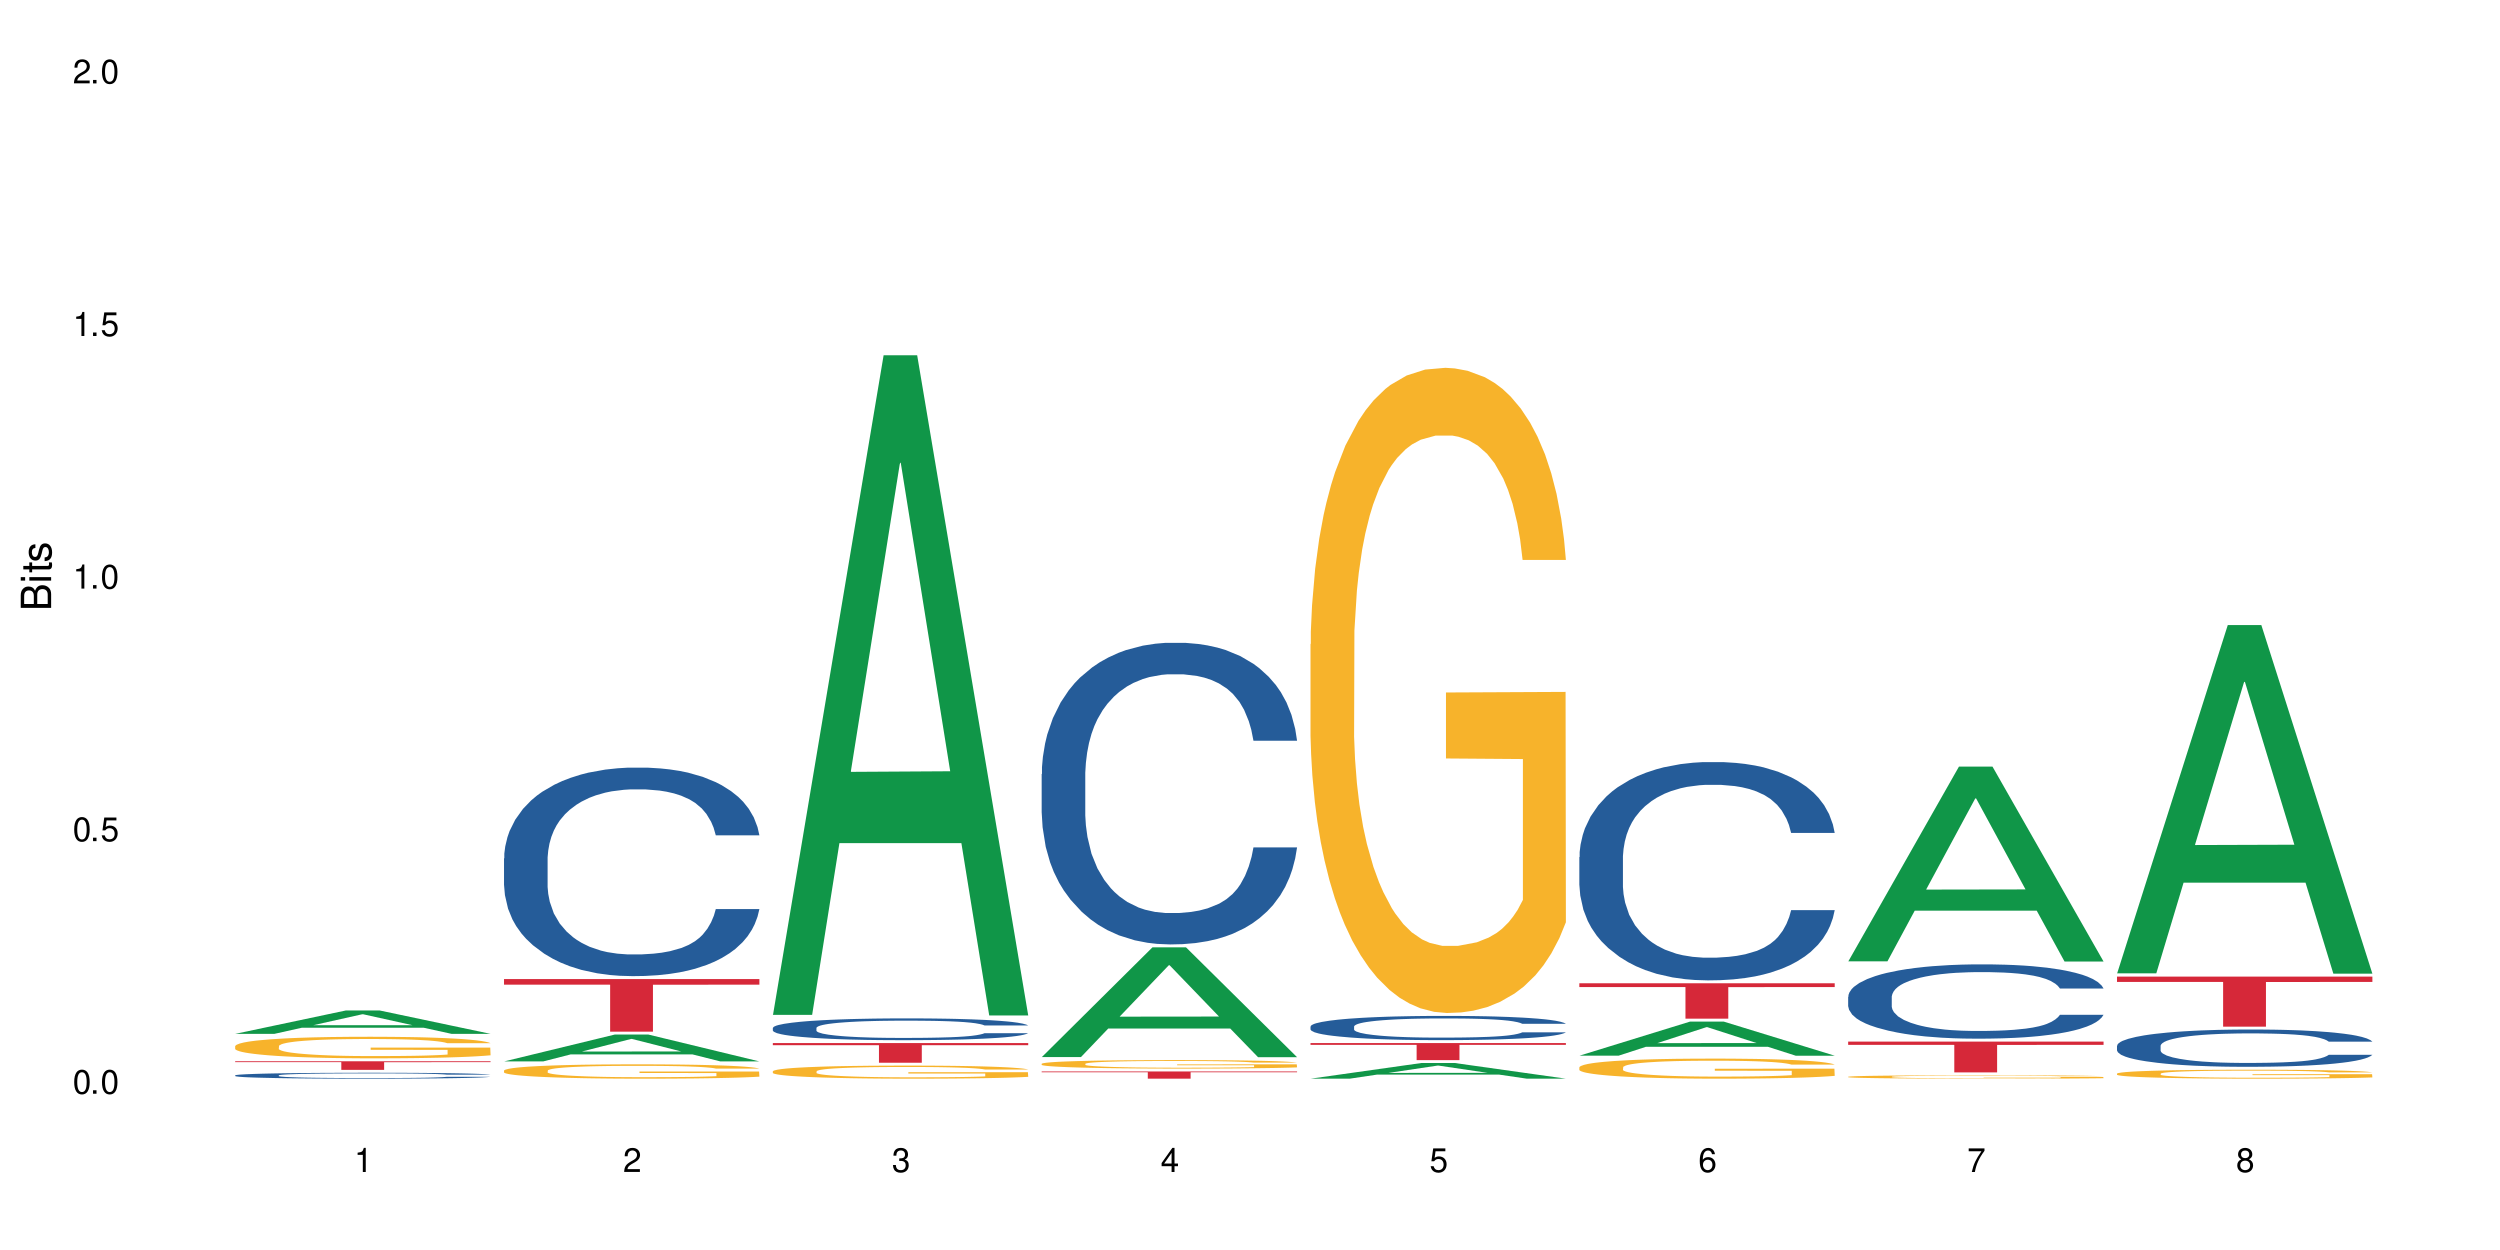 <?xml version="1.0" encoding="UTF-8"?>
<svg xmlns="http://www.w3.org/2000/svg" xmlns:xlink="http://www.w3.org/1999/xlink" width="720" height="360" viewBox="0 0 720 360">
<defs>
<g>
<g id="glyph-0-0">
</g>
<g id="glyph-0-1">
<path d="M 2.641 -6.938 C 2 -6.938 1.422 -6.656 1.078 -6.172 C 0.641 -5.562 0.406 -4.641 0.406 -3.359 C 0.406 -1.016 1.188 0.219 2.641 0.219 C 4.078 0.219 4.859 -1.016 4.859 -3.297 C 4.859 -4.641 4.656 -5.547 4.203 -6.172 C 3.844 -6.656 3.281 -6.938 2.641 -6.938 Z M 2.641 -6.188 C 3.547 -6.188 4 -5.25 4 -3.375 C 4 -1.406 3.562 -0.484 2.625 -0.484 C 1.734 -0.484 1.281 -1.438 1.281 -3.344 C 1.281 -5.25 1.734 -6.188 2.641 -6.188 Z M 2.641 -6.188 "/>
</g>
<g id="glyph-0-2">
<path d="M 1.828 -1 L 0.828 -1 L 0.828 0 L 1.828 0 Z M 1.828 -1 "/>
</g>
<g id="glyph-0-3">
<path d="M 4.562 -6.797 L 1.062 -6.797 L 0.547 -3.094 L 1.328 -3.094 C 1.719 -3.562 2.047 -3.734 2.578 -3.734 C 3.484 -3.734 4.062 -3.109 4.062 -2.094 C 4.062 -1.125 3.484 -0.531 2.578 -0.531 C 1.828 -0.531 1.375 -0.906 1.188 -1.672 L 0.328 -1.672 C 0.453 -1.109 0.547 -0.844 0.75 -0.594 C 1.125 -0.078 1.828 0.219 2.594 0.219 C 3.969 0.219 4.922 -0.781 4.922 -2.219 C 4.922 -3.562 4.031 -4.484 2.719 -4.484 C 2.25 -4.484 1.859 -4.359 1.469 -4.062 L 1.734 -5.969 L 4.562 -5.969 Z M 4.562 -6.797 "/>
</g>
<g id="glyph-0-4">
<path d="M 2.484 -4.938 L 2.484 0 L 3.328 0 L 3.328 -6.938 L 2.766 -6.938 C 2.469 -5.875 2.281 -5.734 0.984 -5.562 L 0.984 -4.938 Z M 2.484 -4.938 "/>
</g>
<g id="glyph-0-5">
<path d="M 4.859 -0.828 L 1.281 -0.828 C 1.359 -1.406 1.672 -1.781 2.5 -2.281 L 3.469 -2.828 C 4.406 -3.344 4.906 -4.062 4.906 -4.906 C 4.906 -5.484 4.672 -6.031 4.266 -6.406 C 3.859 -6.766 3.375 -6.938 2.719 -6.938 C 1.859 -6.938 1.219 -6.625 0.844 -6.031 C 0.609 -5.672 0.5 -5.234 0.484 -4.531 L 1.328 -4.531 C 1.359 -5.016 1.406 -5.281 1.531 -5.516 C 1.75 -5.938 2.188 -6.203 2.703 -6.203 C 3.469 -6.203 4.031 -5.641 4.031 -4.891 C 4.031 -4.344 3.719 -3.859 3.125 -3.516 L 2.234 -3 C 0.812 -2.172 0.406 -1.531 0.328 -0.016 L 4.859 -0.016 Z M 4.859 -0.828 "/>
</g>
<g id="glyph-0-6">
<path d="M 2.125 -3.188 L 2.578 -3.188 C 3.5 -3.188 3.984 -2.766 3.984 -1.922 C 3.984 -1.062 3.469 -0.531 2.594 -0.531 C 1.656 -0.531 1.203 -1 1.156 -2.016 L 0.312 -2.016 C 0.344 -1.453 0.438 -1.094 0.609 -0.781 C 0.953 -0.109 1.625 0.219 2.547 0.219 C 3.953 0.219 4.859 -0.625 4.859 -1.938 C 4.859 -2.828 4.516 -3.297 3.703 -3.594 C 4.344 -3.844 4.656 -4.328 4.656 -5.031 C 4.656 -6.219 3.875 -6.938 2.578 -6.938 C 1.203 -6.938 0.484 -6.172 0.453 -4.703 L 1.297 -4.703 C 1.312 -5.125 1.344 -5.359 1.453 -5.578 C 1.641 -5.969 2.062 -6.203 2.594 -6.203 C 3.344 -6.203 3.797 -5.75 3.797 -5 C 3.797 -4.516 3.609 -4.219 3.25 -4.047 C 3.016 -3.953 2.703 -3.922 2.125 -3.906 Z M 2.125 -3.188 "/>
</g>
<g id="glyph-0-7">
<path d="M 3.141 -1.672 L 3.141 0 L 3.984 0 L 3.984 -1.672 L 4.984 -1.672 L 4.984 -2.438 L 3.984 -2.438 L 3.984 -6.938 L 3.359 -6.938 L 0.266 -2.578 L 0.266 -1.672 Z M 3.141 -2.438 L 1 -2.438 L 3.141 -5.5 Z M 3.141 -2.438 "/>
</g>
<g id="glyph-0-8">
<path d="M 4.781 -5.125 C 4.609 -6.266 3.891 -6.938 2.844 -6.938 C 2.094 -6.938 1.422 -6.578 1.031 -5.953 C 0.594 -5.266 0.406 -4.422 0.406 -3.172 C 0.406 -2 0.578 -1.25 0.984 -0.641 C 1.359 -0.078 1.953 0.219 2.703 0.219 C 3.984 0.219 4.922 -0.75 4.922 -2.094 C 4.922 -3.375 4.062 -4.281 2.844 -4.281 C 2.172 -4.281 1.641 -4.031 1.281 -3.516 C 1.281 -5.234 1.828 -6.188 2.797 -6.188 C 3.391 -6.188 3.797 -5.797 3.938 -5.125 Z M 2.734 -3.531 C 3.547 -3.531 4.062 -2.953 4.062 -2.031 C 4.062 -1.156 3.484 -0.531 2.703 -0.531 C 1.922 -0.531 1.328 -1.188 1.328 -2.078 C 1.328 -2.938 1.906 -3.531 2.734 -3.531 Z M 2.734 -3.531 "/>
</g>
<g id="glyph-0-9">
<path d="M 4.984 -6.797 L 0.438 -6.797 L 0.438 -5.969 L 4.109 -5.969 C 2.5 -3.656 1.828 -2.234 1.328 0 L 2.219 0 C 2.594 -2.172 3.453 -4.047 4.984 -6.094 Z M 4.984 -6.797 "/>
</g>
<g id="glyph-0-10">
<path d="M 3.75 -3.656 C 4.469 -4.094 4.688 -4.438 4.688 -5.078 C 4.688 -6.172 3.844 -6.938 2.641 -6.938 C 1.438 -6.938 0.594 -6.172 0.594 -5.094 C 0.594 -4.438 0.812 -4.094 1.516 -3.656 C 0.734 -3.266 0.359 -2.703 0.359 -1.922 C 0.359 -0.656 1.281 0.219 2.641 0.219 C 3.984 0.219 4.922 -0.656 4.922 -1.922 C 4.922 -2.703 4.531 -3.266 3.75 -3.656 Z M 2.641 -6.188 C 3.359 -6.188 3.812 -5.75 3.812 -5.062 C 3.812 -4.406 3.344 -3.984 2.641 -3.984 C 1.922 -3.984 1.453 -4.406 1.453 -5.078 C 1.453 -5.75 1.922 -6.188 2.641 -6.188 Z M 2.641 -3.266 C 3.484 -3.266 4.062 -2.719 4.062 -1.906 C 4.062 -1.078 3.484 -0.531 2.625 -0.531 C 1.797 -0.531 1.219 -1.094 1.219 -1.906 C 1.219 -2.719 1.781 -3.266 2.641 -3.266 Z M 2.641 -3.266 "/>
</g>
<g id="glyph-1-0">
</g>
<g id="glyph-1-1">
<path d="M 0 -0.953 L 0 -4.891 C 0 -5.719 -0.234 -6.344 -0.734 -6.797 C -1.188 -7.234 -1.812 -7.469 -2.5 -7.469 C -3.547 -7.469 -4.188 -7 -4.625 -5.875 C -4.984 -6.688 -5.625 -7.094 -6.531 -7.094 C -7.172 -7.094 -7.734 -6.859 -8.141 -6.391 C -8.562 -5.922 -8.75 -5.344 -8.75 -4.5 L -8.75 -0.953 Z M -4.984 -2.062 L -7.766 -2.062 L -7.766 -4.219 C -7.766 -4.844 -7.688 -5.203 -7.453 -5.5 C -7.219 -5.812 -6.859 -5.969 -6.375 -5.969 C -5.891 -5.969 -5.531 -5.812 -5.297 -5.5 C -5.062 -5.203 -4.984 -4.844 -4.984 -4.219 Z M -0.984 -2.062 L -4 -2.062 L -4 -4.781 C -4 -5.766 -3.438 -6.359 -2.484 -6.359 C -1.547 -6.359 -0.984 -5.766 -0.984 -4.781 Z M -0.984 -2.062 "/>
</g>
<g id="glyph-1-2">
<path d="M -6.281 -1.797 L -6.281 -0.797 L 0 -0.797 L 0 -1.797 Z M -8.75 -1.797 L -8.75 -0.797 L -7.484 -0.797 L -7.484 -1.797 Z M -8.75 -1.797 "/>
</g>
<g id="glyph-1-3">
<path d="M -6.281 -3.047 L -6.281 -2.016 L -8.016 -2.016 L -8.016 -1.016 L -6.281 -1.016 L -6.281 -0.172 L -5.469 -0.172 L -5.469 -1.016 L -0.719 -1.016 C -0.078 -1.016 0.281 -1.453 0.281 -2.234 C 0.281 -2.5 0.25 -2.719 0.188 -3.047 L -0.641 -3.047 C -0.609 -2.906 -0.594 -2.766 -0.594 -2.562 C -0.594 -2.141 -0.719 -2.016 -1.156 -2.016 L -5.469 -2.016 L -5.469 -3.047 Z M -6.281 -3.047 "/>
</g>
<g id="glyph-1-4">
<path d="M -4.531 -5.25 C -5.766 -5.25 -6.469 -4.422 -6.469 -2.969 C -6.469 -1.516 -5.719 -0.562 -4.547 -0.562 C -3.562 -0.562 -3.094 -1.062 -2.734 -2.562 L -2.516 -3.484 C -2.344 -4.188 -2.094 -4.469 -1.641 -4.469 C -1.047 -4.469 -0.641 -3.875 -0.641 -3 C -0.641 -2.453 -0.797 -2 -1.062 -1.75 C -1.25 -1.594 -1.422 -1.531 -1.875 -1.469 L -1.875 -0.406 C -0.422 -0.453 0.281 -1.266 0.281 -2.922 C 0.281 -4.5 -0.5 -5.516 -1.719 -5.516 C -2.656 -5.516 -3.172 -4.984 -3.469 -3.734 L -3.703 -2.766 C -3.891 -1.953 -4.156 -1.609 -4.594 -1.609 C -5.188 -1.609 -5.547 -2.125 -5.547 -2.938 C -5.547 -3.75 -5.203 -4.172 -4.531 -4.203 Z M -4.531 -5.25 "/>
</g>
</g>
</defs>
<rect x="-72" y="-36" width="864" height="432" fill="rgb(100%, 100%, 100%)" fill-opacity="1"/>
<path fill-rule="nonzero" fill="rgb(6.275%, 58.824%, 28.235%)" fill-opacity="1" d="M 67.73 297.746 L 67.809 297.738 L 99.637 291.008 L 109.301 291.008 L 141.281 297.75 L 130.047 297.75 L 122.031 295.992 L 86.906 295.992 L 79.047 297.746 L 67.73 297.746 L 90.285 295.262 L 118.809 295.258 L 104.586 292.109 L 104.43 292.102 L 104.27 292.121 L 90.207 295.258 L 90.285 295.262 Z M 67.73 297.746 "/>
<path fill-rule="nonzero" fill="rgb(14.51%, 36.078%, 60%)" fill-opacity="1" d="M 67.73 309.695 L 67.82 309.695 L 67.82 309.656 L 68.09 309.598 L 68.719 309.523 L 69.344 309.473 L 70.961 309.379 L 73.203 309.293 L 75.535 309.223 L 77.238 309.184 L 78.766 309.152 L 82.262 309.094 L 84.504 309.066 L 86.926 309.039 L 89.887 309.012 L 92.039 308.996 L 96.883 308.973 L 100.469 308.961 L 103.25 308.957 L 109.262 308.957 L 112.848 308.961 L 115.449 308.969 L 118.32 308.98 L 120.742 308.996 L 124.957 309.031 L 128.727 309.074 L 130.43 309.098 L 133.121 309.148 L 135.184 309.195 L 136.617 309.234 L 138.234 309.293 L 139.668 309.363 L 140.746 309.441 L 141.281 309.508 L 128.727 309.508 L 128.098 309.445 L 127.379 309.398 L 126.035 309.336 L 124.688 309.289 L 122.805 309.242 L 121.102 309.215 L 118.77 309.184 L 116.707 309.164 L 114.555 309.152 L 112.488 309.141 L 108.543 309.133 L 103.969 309.133 L 102.266 309.137 L 98.766 309.148 L 96.883 309.16 L 94.191 309.18 L 92.309 309.203 L 90.066 309.234 L 88.539 309.258 L 86.656 309.301 L 85.312 309.336 L 83.785 309.387 L 82.891 309.426 L 82.082 309.469 L 81.363 309.52 L 80.828 309.574 L 80.469 309.633 L 80.289 309.688 L 80.289 309.93 L 80.469 309.988 L 80.918 310.051 L 82.082 310.148 L 83.785 310.23 L 85.762 310.297 L 87.645 310.344 L 88.719 310.363 L 90.156 310.387 L 92.398 310.418 L 95.629 310.449 L 97.512 310.465 L 100.383 310.477 L 103.34 310.48 L 107.289 310.48 L 110.785 310.477 L 113.117 310.469 L 115.539 310.457 L 118.859 310.43 L 120.922 310.402 L 122.715 310.375 L 124.062 310.344 L 124.957 310.32 L 126.305 310.273 L 127.379 310.219 L 128.188 310.164 L 128.727 310.113 L 141.281 310.113 L 140.746 310.172 L 139.938 310.234 L 139.129 310.281 L 137.875 310.336 L 136.441 310.383 L 134.375 310.438 L 132.672 310.473 L 130.43 310.512 L 128.367 310.543 L 126.125 310.566 L 122.805 310.598 L 120.652 310.613 L 118.32 310.629 L 115.539 310.641 L 112.043 310.652 L 108.273 310.656 L 104.777 310.66 L 101.008 310.656 L 98.227 310.648 L 94.551 310.637 L 89.977 310.609 L 86.656 310.578 L 84.055 310.551 L 81.812 310.52 L 79.301 310.477 L 76.074 310.406 L 74.098 310.355 L 72.754 310.312 L 71.23 310.25 L 70.152 310.195 L 68.898 310.109 L 68 309.996 L 67.73 309.91 Z M 67.73 309.695 "/>
<path fill-rule="nonzero" fill="rgb(96.863%, 70.196%, 16.863%)" fill-opacity="1" d="M 67.73 301.25 L 67.82 301.242 L 67.82 301.129 L 68.18 300.875 L 69.078 300.523 L 70.242 300.234 L 71.5 300.008 L 72.305 299.887 L 73.652 299.715 L 74.816 299.594 L 77.777 299.336 L 81.543 299.098 L 83.609 298.996 L 85.941 298.898 L 89.258 298.793 L 90.785 298.754 L 95.449 298.66 L 100.738 298.605 L 106.57 298.586 L 109.262 298.594 L 112.938 298.617 L 117.961 298.68 L 120.832 298.734 L 123.074 298.793 L 125.406 298.867 L 128.277 298.98 L 130.969 299.117 L 133.121 299.25 L 135.273 299.422 L 137.066 299.602 L 138.594 299.801 L 139.938 300.039 L 140.746 300.238 L 141.281 300.438 L 128.816 300.438 L 128.098 300.238 L 127.289 300.086 L 125.945 299.898 L 124.598 299.762 L 123.254 299.652 L 120.742 299.508 L 118.59 299.414 L 115.898 299.336 L 113.297 299.285 L 110.336 299.25 L 108.543 299.238 L 103.789 299.238 L 99.484 299.281 L 96.973 299.324 L 95.18 299.371 L 92.668 299.457 L 91.141 299.523 L 90.246 299.57 L 87.555 299.746 L 85.762 299.902 L 84.773 300.012 L 83.52 300.184 L 82.621 300.336 L 81.633 300.562 L 81.098 300.73 L 80.379 301.117 L 80.289 302.141 L 80.559 302.355 L 81.098 302.586 L 81.812 302.793 L 82.891 303.008 L 83.965 303.172 L 85.852 303.395 L 87.465 303.539 L 88.719 303.637 L 91.141 303.789 L 92.129 303.84 L 94.461 303.941 L 96.883 304.023 L 99.844 304.09 L 102.086 304.125 L 105.672 304.152 L 110.246 304.152 L 115.629 304.117 L 119.039 304.074 L 121.371 304.027 L 122.895 303.988 L 124.777 303.926 L 126.125 303.871 L 127.379 303.809 L 128.906 303.711 L 128.906 302.355 L 106.75 302.348 L 106.75 301.715 L 141.195 301.707 L 141.281 303.926 L 139.398 304.078 L 137.066 304.227 L 134.824 304.34 L 132.492 304.438 L 129.176 304.543 L 126.484 304.613 L 122.355 304.691 L 118.59 304.742 L 114.645 304.777 L 111.145 304.793 L 107.02 304.801 L 103.34 304.789 L 99.395 304.754 L 96.254 304.707 L 93.383 304.652 L 90.516 304.578 L 86.926 304.461 L 84.594 304.363 L 82.172 304.242 L 79.75 304.102 L 77.598 303.949 L 76.164 303.828 L 74.727 303.691 L 73.203 303.523 L 71.766 303.332 L 70.691 303.156 L 69.703 302.957 L 68.988 302.77 L 68.27 302.512 L 67.91 302.309 L 67.73 302.133 Z M 67.73 301.25 "/>
<path fill-rule="nonzero" fill="rgb(83.922%, 15.686%, 22.353%)" fill-opacity="1" d="M 67.73 305.637 L 141.281 305.637 L 141.281 305.902 L 110.629 305.906 L 110.629 308.117 L 98.297 308.117 L 98.297 305.906 L 98.117 305.902 L 67.73 305.902 Z M 67.73 305.637 "/>
<path fill-rule="nonzero" fill="rgb(6.275%, 58.824%, 28.235%)" fill-opacity="1" d="M 145.156 305.684 L 145.234 305.68 L 177.059 297.949 L 186.723 297.949 L 218.707 305.691 L 207.469 305.691 L 199.453 303.672 L 164.328 303.672 L 156.469 305.684 L 145.156 305.684 L 167.707 302.836 L 196.23 302.828 L 182.008 299.215 L 181.852 299.207 L 181.695 299.23 L 167.629 302.828 L 167.707 302.836 Z M 145.156 305.684 "/>
<path fill-rule="nonzero" fill="rgb(14.51%, 36.078%, 60%)" fill-opacity="1" d="M 145.156 247.215 L 145.242 247.16 L 145.242 245.844 L 145.512 243.758 L 146.141 241.125 L 146.77 239.312 L 148.383 236.078 L 150.625 232.949 L 152.957 230.535 L 154.664 229.105 L 156.188 228.012 L 159.684 225.98 L 161.93 224.938 L 164.352 224.004 L 167.309 223.07 L 169.461 222.523 L 174.305 221.645 L 177.895 221.262 L 180.676 221.094 L 186.684 221.094 L 190.273 221.316 L 192.875 221.59 L 195.742 222.027 L 198.164 222.523 L 202.383 223.73 L 206.148 225.266 L 207.852 226.145 L 210.543 227.844 L 212.605 229.492 L 214.043 230.918 L 215.656 232.949 L 217.094 235.418 L 218.168 238.215 L 218.707 240.574 L 206.148 240.574 L 205.52 238.383 L 204.805 236.68 L 203.457 234.43 L 202.113 232.84 L 200.23 231.246 L 198.523 230.203 L 196.191 229.164 L 194.129 228.504 L 191.977 228.012 L 189.914 227.68 L 185.969 227.352 L 181.391 227.352 L 179.688 227.461 L 176.191 227.898 L 174.305 228.285 L 171.613 229.051 L 169.73 229.766 L 167.488 230.863 L 165.965 231.797 L 164.082 233.223 L 162.734 234.484 L 161.211 236.297 L 160.312 237.668 L 159.508 239.203 L 158.789 241.016 L 158.25 242.938 L 157.891 244.965 L 157.711 246.941 L 157.711 255.445 L 157.891 257.422 L 158.34 259.727 L 159.508 263.074 L 161.211 265.984 L 163.184 268.289 L 165.066 269.934 L 166.145 270.703 L 167.578 271.578 L 169.82 272.676 L 173.051 273.773 L 174.934 274.215 L 177.805 274.652 L 180.766 274.871 L 184.711 274.871 L 188.211 274.652 L 190.543 274.379 L 192.965 273.941 L 196.281 273.008 L 198.344 272.129 L 200.141 271.086 L 201.484 270.043 L 202.383 269.164 L 203.727 267.465 L 204.805 265.598 L 205.609 263.68 L 206.148 261.812 L 218.707 261.812 L 218.168 264.008 L 217.359 266.148 L 216.555 267.738 L 215.297 269.66 L 213.863 271.359 L 211.801 273.281 L 210.094 274.543 L 207.852 275.914 L 205.789 276.957 L 203.547 277.891 L 200.23 278.988 L 198.074 279.535 L 195.742 280.031 L 192.965 280.469 L 189.465 280.855 L 185.699 281.074 L 182.199 281.129 L 178.434 281.02 L 175.652 280.801 L 171.973 280.305 L 167.398 279.316 L 164.082 278.273 L 161.48 277.23 L 159.238 276.133 L 156.727 274.652 L 153.496 272.238 L 151.523 270.371 L 150.176 268.836 L 148.652 266.695 L 147.574 264.777 L 146.32 261.703 L 145.422 257.805 L 145.156 254.789 Z M 145.156 247.215 "/>
<path fill-rule="nonzero" fill="rgb(96.863%, 70.196%, 16.863%)" fill-opacity="1" d="M 145.156 308.297 L 145.242 308.293 L 145.242 308.219 L 145.602 308.051 L 146.5 307.816 L 147.664 307.625 L 148.922 307.473 L 149.73 307.395 L 151.074 307.281 L 152.242 307.195 L 155.199 307.027 L 158.969 306.867 L 161.031 306.801 L 163.363 306.738 L 166.684 306.664 L 168.207 306.637 L 172.871 306.578 L 178.164 306.539 L 183.992 306.527 L 186.684 306.531 L 190.363 306.547 L 195.387 306.59 L 198.254 306.629 L 200.496 306.664 L 202.828 306.715 L 205.699 306.789 L 208.391 306.879 L 210.543 306.969 L 212.695 307.082 L 214.492 307.203 L 216.016 307.336 L 217.359 307.496 L 218.168 307.625 L 218.707 307.758 L 206.238 307.758 L 205.52 307.625 L 204.715 307.523 L 203.367 307.402 L 202.023 307.309 L 200.676 307.238 L 198.164 307.141 L 196.012 307.078 L 193.32 307.027 L 190.723 306.992 L 187.762 306.969 L 185.969 306.965 L 181.211 306.965 L 176.906 306.988 L 174.395 307.02 L 172.602 307.051 L 170.09 307.105 L 168.566 307.152 L 167.668 307.184 L 164.977 307.297 L 163.184 307.406 L 162.195 307.477 L 160.941 307.59 L 160.043 307.691 L 159.059 307.844 L 158.52 307.957 L 157.801 308.211 L 157.711 308.891 L 157.98 309.035 L 158.52 309.188 L 159.238 309.324 L 160.312 309.469 L 161.391 309.578 L 163.273 309.723 L 164.887 309.82 L 166.145 309.887 L 168.566 309.988 L 169.551 310.023 L 171.883 310.09 L 174.305 310.145 L 177.266 310.188 L 179.508 310.211 L 183.098 310.23 L 187.672 310.23 L 193.055 310.207 L 196.461 310.176 L 198.793 310.148 L 200.32 310.121 L 202.203 310.078 L 203.547 310.043 L 204.805 310 L 206.328 309.934 L 206.328 309.035 L 184.172 309.031 L 184.172 308.609 L 218.617 308.605 L 218.707 310.078 L 216.824 310.18 L 214.492 310.277 L 212.25 310.355 L 209.918 310.418 L 206.598 310.488 L 203.906 310.535 L 199.781 310.59 L 196.012 310.621 L 192.066 310.645 L 188.566 310.656 L 184.441 310.66 L 180.766 310.652 L 176.816 310.629 L 173.68 310.598 L 170.809 310.562 L 167.938 310.512 L 164.352 310.434 L 162.016 310.371 L 159.594 310.289 L 157.172 310.195 L 155.02 310.094 L 153.586 310.016 L 152.152 309.926 L 150.625 309.812 L 149.191 309.684 L 148.113 309.566 L 147.129 309.434 L 146.41 309.309 L 145.691 309.141 L 145.332 309.004 L 145.156 308.887 Z M 145.156 308.297 "/>
<path fill-rule="nonzero" fill="rgb(83.922%, 15.686%, 22.353%)" fill-opacity="1" d="M 145.156 281.965 L 218.707 281.965 L 218.707 283.586 L 188.051 283.602 L 188.051 297.113 L 175.719 297.113 L 175.719 283.613 L 175.539 283.586 L 145.156 283.586 Z M 145.156 281.965 "/>
<path fill-rule="nonzero" fill="rgb(6.275%, 58.824%, 28.235%)" fill-opacity="1" d="M 222.578 292.285 L 222.656 292.105 L 254.48 102.324 L 264.148 102.324 L 296.129 292.461 L 284.895 292.461 L 276.879 242.828 L 241.75 242.828 L 233.895 292.285 L 222.578 292.285 L 245.129 222.297 L 273.656 222.121 L 259.434 133.391 L 259.273 133.211 L 259.117 133.746 L 245.051 222.121 L 245.129 222.297 Z M 222.578 292.285 "/>
<path fill-rule="nonzero" fill="rgb(14.51%, 36.078%, 60%)" fill-opacity="1" d="M 222.578 296.027 L 222.668 296.023 L 222.668 295.887 L 222.938 295.668 L 223.562 295.391 L 224.191 295.203 L 225.809 294.863 L 228.051 294.539 L 230.383 294.285 L 232.086 294.137 L 233.609 294.02 L 237.109 293.809 L 239.352 293.699 L 241.773 293.602 L 244.734 293.504 L 246.887 293.449 L 251.73 293.355 L 255.316 293.316 L 258.098 293.297 L 264.109 293.297 L 267.695 293.32 L 270.297 293.352 L 273.168 293.395 L 275.59 293.449 L 279.805 293.574 L 283.57 293.734 L 285.277 293.824 L 287.969 294.004 L 290.031 294.176 L 291.465 294.324 L 293.082 294.539 L 294.516 294.797 L 295.59 295.09 L 296.129 295.336 L 283.57 295.336 L 282.945 295.105 L 282.227 294.926 L 280.883 294.691 L 279.535 294.527 L 277.652 294.359 L 275.949 294.25 L 273.617 294.141 L 271.551 294.074 L 269.398 294.02 L 267.336 293.988 L 263.391 293.953 L 258.816 293.953 L 257.109 293.965 L 253.613 294.008 L 251.73 294.051 L 249.039 294.129 L 247.156 294.203 L 244.914 294.32 L 243.387 294.418 L 241.504 294.566 L 240.16 294.699 L 238.633 294.887 L 237.738 295.031 L 236.93 295.191 L 236.211 295.379 L 235.672 295.582 L 235.316 295.793 L 235.137 296 L 235.137 296.891 L 235.316 297.094 L 235.762 297.336 L 236.93 297.688 L 238.633 297.992 L 240.605 298.23 L 242.492 298.402 L 243.566 298.484 L 245.004 298.574 L 247.246 298.691 L 250.473 298.805 L 252.355 298.852 L 255.227 298.898 L 258.188 298.918 L 262.133 298.918 L 265.633 298.898 L 267.965 298.867 L 270.387 298.82 L 273.707 298.727 L 275.77 298.633 L 277.562 298.523 L 278.906 298.414 L 279.805 298.324 L 281.148 298.145 L 282.227 297.949 L 283.035 297.75 L 283.57 297.555 L 296.129 297.555 L 295.59 297.785 L 294.785 298.008 L 293.977 298.176 L 292.723 298.375 L 291.285 298.551 L 289.223 298.754 L 287.52 298.887 L 285.277 299.027 L 283.215 299.137 L 280.973 299.234 L 277.652 299.352 L 275.5 299.406 L 273.168 299.457 L 270.387 299.504 L 266.887 299.543 L 263.121 299.566 L 259.621 299.574 L 255.855 299.562 L 253.074 299.539 L 249.398 299.488 L 244.824 299.383 L 241.504 299.273 L 238.902 299.168 L 236.66 299.051 L 234.148 298.898 L 230.918 298.645 L 228.945 298.449 L 227.602 298.289 L 226.074 298.066 L 225 297.863 L 223.742 297.543 L 222.848 297.137 L 222.578 296.82 Z M 222.578 296.027 "/>
<path fill-rule="nonzero" fill="rgb(96.863%, 70.196%, 16.863%)" fill-opacity="1" d="M 222.578 308.508 L 222.668 308.504 L 222.668 308.434 L 223.027 308.281 L 223.922 308.066 L 225.09 307.891 L 226.344 307.754 L 227.152 307.684 L 228.496 307.578 L 229.664 307.504 L 232.625 307.348 L 236.391 307.203 L 238.453 307.141 L 240.785 307.082 L 244.105 307.02 L 245.629 306.996 L 250.293 306.938 L 255.586 306.906 L 261.418 306.895 L 264.109 306.898 L 267.785 306.91 L 272.809 306.949 L 275.68 306.984 L 277.922 307.02 L 280.254 307.062 L 283.125 307.133 L 285.816 307.215 L 287.969 307.297 L 290.121 307.398 L 291.914 307.512 L 293.438 307.629 L 294.785 307.773 L 295.59 307.895 L 296.129 308.016 L 283.66 308.016 L 282.945 307.895 L 282.137 307.801 L 280.793 307.688 L 279.445 307.605 L 278.102 307.539 L 275.59 307.453 L 273.438 307.398 L 270.746 307.348 L 268.145 307.316 L 265.184 307.297 L 263.391 307.289 L 258.637 307.289 L 254.332 307.312 L 251.82 307.34 L 250.023 307.367 L 247.512 307.422 L 245.988 307.461 L 245.094 307.488 L 242.402 307.598 L 240.605 307.691 L 239.621 307.758 L 238.363 307.859 L 237.469 307.953 L 236.48 308.09 L 235.941 308.195 L 235.227 308.43 L 235.137 309.047 L 235.406 309.176 L 235.941 309.32 L 236.66 309.441 L 237.738 309.574 L 238.812 309.672 L 240.695 309.809 L 242.312 309.895 L 243.566 309.953 L 245.988 310.047 L 246.977 310.078 L 249.309 310.141 L 251.73 310.188 L 254.691 310.23 L 256.934 310.25 L 260.52 310.27 L 265.094 310.27 L 270.477 310.246 L 273.887 310.219 L 276.219 310.191 L 277.742 310.168 L 279.625 310.129 L 280.973 310.098 L 282.227 310.059 L 283.75 310 L 283.75 309.176 L 261.598 309.176 L 261.598 308.789 L 296.039 308.785 L 296.129 310.129 L 294.246 310.223 L 291.914 310.312 L 289.672 310.383 L 287.34 310.441 L 284.02 310.504 L 281.328 310.547 L 277.203 310.594 L 273.438 310.625 L 269.488 310.645 L 265.992 310.656 L 261.867 310.66 L 258.188 310.652 L 254.242 310.633 L 251.102 310.605 L 248.23 310.57 L 245.359 310.527 L 241.773 310.453 L 239.441 310.395 L 237.02 310.324 L 234.598 310.238 L 232.445 310.145 L 231.008 310.07 L 229.574 309.988 L 228.051 309.887 L 226.613 309.77 L 225.539 309.664 L 224.551 309.543 L 223.832 309.43 L 223.117 309.273 L 222.758 309.148 L 222.578 309.043 Z M 222.578 308.508 "/>
<path fill-rule="nonzero" fill="rgb(83.922%, 15.686%, 22.353%)" fill-opacity="1" d="M 222.578 300.41 L 296.129 300.41 L 296.129 301.016 L 265.477 301.02 L 265.477 306.059 L 253.141 306.059 L 253.141 301.027 L 252.965 301.016 L 222.578 301.016 Z M 222.578 300.41 "/>
<path fill-rule="nonzero" fill="rgb(6.275%, 58.824%, 28.235%)" fill-opacity="1" d="M 300 304.438 L 300.078 304.41 L 331.906 272.836 L 341.57 272.836 L 373.555 304.469 L 362.316 304.469 L 354.301 296.211 L 319.176 296.211 L 311.316 304.438 L 300 304.438 L 322.555 292.797 L 351.078 292.766 L 336.855 278.004 L 336.699 277.973 L 336.543 278.062 L 322.477 292.766 L 322.555 292.797 Z M 300 304.438 "/>
<path fill-rule="nonzero" fill="rgb(14.51%, 36.078%, 60%)" fill-opacity="1" d="M 300 222.938 L 300.09 222.859 L 300.09 220.953 L 300.359 217.938 L 300.988 214.129 L 301.617 211.508 L 303.23 206.824 L 305.473 202.297 L 307.805 198.805 L 309.508 196.742 L 311.035 195.152 L 314.531 192.219 L 316.773 190.707 L 319.195 189.359 L 322.156 188.008 L 324.309 187.215 L 329.152 185.945 L 332.742 185.391 L 335.52 185.152 L 341.531 185.152 L 345.117 185.469 L 347.719 185.867 L 350.59 186.5 L 353.012 187.215 L 357.227 188.961 L 360.996 191.184 L 362.699 192.457 L 365.391 194.918 L 367.453 197.297 L 368.891 199.363 L 370.504 202.297 L 371.938 205.871 L 373.016 209.918 L 373.555 213.332 L 360.996 213.332 L 360.367 210.156 L 359.648 207.695 L 358.305 204.441 L 356.961 202.141 L 355.074 199.836 L 353.371 198.328 L 351.039 196.82 L 348.977 195.867 L 346.824 195.152 L 344.762 194.68 L 340.812 194.203 L 336.238 194.203 L 334.535 194.359 L 331.035 194.996 L 329.152 195.551 L 326.461 196.664 L 324.578 197.695 L 322.336 199.281 L 320.812 200.633 L 318.926 202.695 L 317.582 204.523 L 316.059 207.141 L 315.16 209.125 L 314.352 211.348 L 313.637 213.969 L 313.098 216.746 L 312.738 219.684 L 312.559 222.543 L 312.559 234.848 L 312.738 237.703 L 313.188 241.039 L 314.352 245.879 L 316.059 250.09 L 318.031 253.422 L 319.914 255.805 L 320.992 256.914 L 322.426 258.184 L 324.668 259.773 L 327.898 261.359 L 329.781 261.996 L 332.652 262.633 L 335.609 262.949 L 339.559 262.949 L 343.055 262.633 L 345.387 262.234 L 347.809 261.598 L 351.129 260.25 L 353.191 258.98 L 354.984 257.473 L 356.332 255.961 L 357.227 254.691 L 358.574 252.23 L 359.648 249.531 L 360.457 246.754 L 360.996 244.055 L 373.555 244.055 L 373.016 247.23 L 372.207 250.328 L 371.402 252.629 L 370.145 255.406 L 368.711 257.867 L 366.645 260.645 L 364.941 262.473 L 362.699 264.457 L 360.637 265.965 L 358.395 267.316 L 355.074 268.902 L 352.922 269.695 L 350.59 270.41 L 347.809 271.047 L 344.312 271.602 L 340.543 271.918 L 337.047 272 L 333.277 271.84 L 330.5 271.523 L 326.82 270.809 L 322.246 269.379 L 318.926 267.871 L 316.324 266.363 L 314.082 264.773 L 311.57 262.633 L 308.344 259.137 L 306.371 256.438 L 305.023 254.215 L 303.5 251.121 L 302.422 248.34 L 301.168 243.895 L 300.27 238.262 L 300 233.895 Z M 300 222.938 "/>
<path fill-rule="nonzero" fill="rgb(96.863%, 70.196%, 16.863%)" fill-opacity="1" d="M 300 306.355 L 300.09 306.352 L 300.09 306.309 L 300.449 306.207 L 301.348 306.066 L 302.512 305.953 L 303.77 305.863 L 304.574 305.816 L 305.922 305.75 L 307.086 305.703 L 310.047 305.602 L 313.816 305.508 L 315.879 305.465 L 318.211 305.43 L 321.527 305.387 L 323.055 305.371 L 327.719 305.336 L 333.012 305.312 L 338.84 305.305 L 341.531 305.309 L 345.207 305.316 L 350.23 305.34 L 353.102 305.363 L 355.344 305.387 L 357.676 305.414 L 360.547 305.461 L 363.238 305.512 L 365.391 305.566 L 367.543 305.633 L 369.336 305.707 L 370.863 305.785 L 372.207 305.879 L 373.016 305.957 L 373.555 306.035 L 361.086 306.035 L 360.367 305.957 L 359.559 305.895 L 358.215 305.82 L 356.871 305.77 L 355.523 305.727 L 353.012 305.668 L 350.859 305.633 L 348.168 305.602 L 345.566 305.582 L 342.609 305.566 L 340.812 305.562 L 336.059 305.562 L 331.754 305.578 L 329.242 305.598 L 327.449 305.613 L 324.938 305.648 L 323.414 305.676 L 322.516 305.691 L 319.824 305.762 L 318.031 305.824 L 317.043 305.867 L 315.789 305.934 L 314.891 305.992 L 313.902 306.082 L 313.367 306.152 L 312.648 306.301 L 312.559 306.707 L 312.828 306.789 L 313.367 306.883 L 314.082 306.961 L 315.16 307.047 L 316.234 307.113 L 318.121 307.199 L 319.734 307.258 L 320.992 307.297 L 323.414 307.355 L 324.398 307.375 L 326.73 307.418 L 329.152 307.449 L 332.113 307.473 L 334.355 307.488 L 337.941 307.5 L 342.52 307.5 L 347.898 307.484 L 351.309 307.469 L 353.641 307.449 L 355.164 307.434 L 357.047 307.41 L 358.395 307.387 L 359.648 307.363 L 361.176 307.324 L 361.176 306.789 L 339.02 306.789 L 339.02 306.539 L 373.465 306.535 L 373.555 307.41 L 371.668 307.469 L 369.336 307.527 L 367.094 307.574 L 364.762 307.609 L 361.445 307.652 L 358.754 307.68 L 354.629 307.711 L 350.859 307.73 L 346.914 307.746 L 343.414 307.75 L 339.289 307.754 L 335.609 307.75 L 331.664 307.734 L 328.523 307.719 L 325.656 307.695 L 322.785 307.668 L 319.195 307.621 L 316.863 307.582 L 314.441 307.535 L 312.02 307.48 L 309.867 307.418 L 308.434 307.371 L 306.996 307.316 L 305.473 307.25 L 304.039 307.176 L 302.961 307.105 L 301.973 307.027 L 301.258 306.953 L 300.539 306.852 L 300.18 306.773 L 300 306.703 Z M 300 306.355 "/>
<path fill-rule="nonzero" fill="rgb(83.922%, 15.686%, 22.353%)" fill-opacity="1" d="M 300 308.59 L 373.555 308.59 L 373.555 308.812 L 342.898 308.812 L 342.898 310.66 L 330.566 310.66 L 330.566 308.816 L 330.387 308.812 L 300 308.812 Z M 300 308.59 "/>
<path fill-rule="nonzero" fill="rgb(6.275%, 58.824%, 28.235%)" fill-opacity="1" d="M 377.426 310.656 L 377.504 310.652 L 409.328 306.152 L 418.992 306.152 L 450.977 310.66 L 439.738 310.66 L 431.723 309.484 L 396.598 309.484 L 388.738 310.656 L 377.426 310.656 L 399.977 308.996 L 428.504 308.992 L 414.277 306.887 L 414.121 306.883 L 413.965 306.898 L 399.898 308.992 L 399.977 308.996 Z M 377.426 310.656 "/>
<path fill-rule="nonzero" fill="rgb(14.51%, 36.078%, 60%)" fill-opacity="1" d="M 377.426 295.617 L 377.516 295.613 L 377.516 295.461 L 377.781 295.219 L 378.41 294.91 L 379.039 294.699 L 380.652 294.324 L 382.895 293.961 L 385.227 293.68 L 386.934 293.516 L 388.457 293.387 L 391.957 293.152 L 394.199 293.031 L 396.621 292.922 L 399.578 292.812 L 401.734 292.75 L 406.574 292.648 L 410.164 292.602 L 412.945 292.586 L 418.953 292.586 L 422.543 292.609 L 425.145 292.641 L 428.016 292.691 L 430.438 292.75 L 434.652 292.891 L 438.418 293.07 L 440.125 293.172 L 442.812 293.367 L 444.879 293.559 L 446.312 293.727 L 447.926 293.961 L 449.363 294.25 L 450.438 294.574 L 450.977 294.848 L 438.418 294.848 L 437.789 294.594 L 437.074 294.395 L 435.727 294.133 L 434.383 293.949 L 432.5 293.766 L 430.793 293.645 L 428.461 293.523 L 426.398 293.445 L 424.246 293.387 L 422.184 293.348 L 418.238 293.312 L 413.664 293.312 L 411.957 293.324 L 408.461 293.375 L 406.574 293.418 L 403.887 293.508 L 402 293.59 L 399.758 293.719 L 398.234 293.828 L 396.352 293.992 L 395.004 294.141 L 393.48 294.352 L 392.582 294.508 L 391.777 294.688 L 391.059 294.898 L 390.52 295.121 L 390.16 295.359 L 389.98 295.586 L 389.98 296.574 L 390.16 296.805 L 390.609 297.074 L 391.777 297.461 L 393.48 297.801 L 395.453 298.066 L 397.336 298.258 L 398.414 298.348 L 399.848 298.449 L 402.09 298.578 L 405.32 298.703 L 407.203 298.754 L 410.074 298.809 L 413.035 298.832 L 416.98 298.832 L 420.48 298.809 L 422.812 298.773 L 425.234 298.723 L 428.551 298.617 L 430.613 298.512 L 432.41 298.391 L 433.754 298.27 L 434.652 298.168 L 435.996 297.973 L 437.074 297.754 L 437.879 297.531 L 438.418 297.316 L 450.977 297.316 L 450.438 297.57 L 449.633 297.82 L 448.824 298.004 L 447.566 298.227 L 446.133 298.426 L 444.07 298.648 L 442.367 298.793 L 440.125 298.953 L 438.059 299.074 L 435.816 299.184 L 432.5 299.309 L 430.348 299.375 L 428.016 299.43 L 425.234 299.484 L 421.734 299.527 L 417.969 299.555 L 414.469 299.559 L 410.703 299.547 L 407.922 299.52 L 404.242 299.465 L 399.668 299.348 L 396.352 299.227 L 393.75 299.105 L 391.508 298.98 L 388.996 298.809 L 385.766 298.527 L 383.793 298.309 L 382.449 298.133 L 380.922 297.883 L 379.848 297.66 L 378.59 297.301 L 377.695 296.848 L 377.426 296.5 Z M 377.426 295.617 "/>
<path fill-rule="nonzero" fill="rgb(96.863%, 70.196%, 16.863%)" fill-opacity="1" d="M 377.426 185.52 L 377.516 185.348 L 377.516 181.953 L 377.871 174.32 L 378.77 163.797 L 379.938 155.145 L 381.191 148.355 L 382 144.793 L 383.344 139.699 L 384.512 135.969 L 387.469 128.332 L 391.238 121.203 L 393.301 118.148 L 395.633 115.266 L 398.953 112.039 L 400.477 110.852 L 405.141 108.137 L 410.434 106.441 L 416.262 105.93 L 418.953 106.102 L 422.633 106.781 L 427.656 108.648 L 430.527 110.344 L 432.77 112.039 L 435.102 114.246 L 437.969 117.641 L 440.66 121.715 L 442.812 125.785 L 444.969 130.875 L 446.762 136.309 L 448.285 142.246 L 449.633 149.375 L 450.438 155.312 L 450.977 161.254 L 438.508 161.254 L 437.789 155.312 L 436.984 150.73 L 435.637 145.133 L 434.293 141.059 L 432.949 137.836 L 430.438 133.422 L 428.281 130.707 L 425.594 128.332 L 422.992 126.805 L 420.031 125.785 L 418.238 125.445 L 413.484 125.445 L 409.176 126.633 L 406.664 127.992 L 404.871 129.348 L 402.359 131.895 L 400.836 133.93 L 399.938 135.289 L 397.246 140.551 L 395.453 145.301 L 394.469 148.523 L 393.211 153.617 L 392.312 158.199 L 391.328 164.984 L 390.789 170.078 L 390.07 181.617 L 389.98 212.16 L 390.25 218.609 L 390.789 225.566 L 391.508 231.676 L 392.582 238.125 L 393.66 243.047 L 395.543 249.664 L 397.156 254.074 L 398.414 256.961 L 400.836 261.543 L 401.82 263.07 L 404.156 266.125 L 406.574 268.5 L 409.535 270.535 L 411.777 271.555 L 415.367 272.402 L 419.941 272.402 L 425.324 271.383 L 428.73 270.027 L 431.062 268.668 L 432.59 267.48 L 434.473 265.613 L 435.816 263.918 L 437.074 262.051 L 438.598 259.168 L 438.598 218.609 L 416.441 218.438 L 416.441 199.434 L 450.887 199.266 L 450.977 265.613 L 449.094 270.195 L 446.762 274.609 L 444.52 278.004 L 442.188 280.887 L 438.867 284.113 L 436.176 286.148 L 432.051 288.523 L 428.281 290.051 L 424.336 291.07 L 420.84 291.578 L 416.711 291.746 L 413.035 291.41 L 409.086 290.391 L 405.949 289.031 L 403.078 287.336 L 400.207 285.129 L 396.621 281.566 L 394.289 278.68 L 391.867 275.117 L 389.445 270.875 L 387.293 266.293 L 385.855 262.73 L 384.422 258.656 L 382.895 253.566 L 381.461 247.797 L 380.383 242.535 L 379.398 236.598 L 378.68 230.996 L 377.961 223.359 L 377.605 217.25 L 377.426 211.992 Z M 377.426 185.52 "/>
<path fill-rule="nonzero" fill="rgb(83.922%, 15.686%, 22.353%)" fill-opacity="1" d="M 377.426 300.395 L 450.977 300.395 L 450.977 300.922 L 420.324 300.926 L 420.324 305.316 L 407.988 305.316 L 407.988 300.93 L 407.809 300.922 L 377.426 300.922 Z M 377.426 300.395 "/>
<path fill-rule="nonzero" fill="rgb(6.275%, 58.824%, 28.235%)" fill-opacity="1" d="M 454.848 304.031 L 454.926 304.023 L 486.75 294.215 L 496.418 294.215 L 528.398 304.043 L 517.164 304.043 L 509.148 301.477 L 474.023 301.477 L 466.164 304.031 L 454.848 304.031 L 477.402 300.418 L 505.926 300.406 L 491.703 295.82 L 491.547 295.812 L 491.387 295.84 L 477.32 300.406 L 477.402 300.418 Z M 454.848 304.031 "/>
<path fill-rule="nonzero" fill="rgb(14.51%, 36.078%, 60%)" fill-opacity="1" d="M 454.848 246.84 L 454.938 246.785 L 454.938 245.406 L 455.207 243.223 L 455.836 240.465 L 456.461 238.566 L 458.078 235.176 L 460.32 231.902 L 462.652 229.375 L 464.355 227.879 L 465.879 226.73 L 469.379 224.605 L 471.621 223.512 L 474.043 222.535 L 477.004 221.559 L 479.156 220.984 L 484 220.066 L 487.586 219.664 L 490.367 219.492 L 496.379 219.492 L 499.965 219.723 L 502.566 220.008 L 505.438 220.469 L 507.859 220.984 L 512.074 222.25 L 515.844 223.859 L 517.547 224.777 L 520.238 226.559 L 522.301 228.281 L 523.734 229.777 L 525.352 231.902 L 526.785 234.488 L 527.863 237.418 L 528.398 239.891 L 515.844 239.891 L 515.215 237.59 L 514.496 235.809 L 513.152 233.453 L 511.805 231.789 L 509.922 230.121 L 508.219 229.027 L 505.887 227.938 L 503.824 227.246 L 501.672 226.73 L 499.605 226.387 L 495.66 226.043 L 491.086 226.043 L 489.383 226.156 L 485.883 226.617 L 484 227.02 L 481.309 227.824 L 479.426 228.57 L 477.184 229.719 L 475.656 230.695 L 473.773 232.188 L 472.43 233.512 L 470.902 235.406 L 470.008 236.844 L 469.199 238.453 L 468.48 240.348 L 467.945 242.359 L 467.586 244.484 L 467.406 246.555 L 467.406 255.461 L 467.586 257.527 L 468.035 259.941 L 469.199 263.445 L 470.902 266.492 L 472.879 268.906 L 474.762 270.629 L 475.836 271.434 L 477.273 272.352 L 479.516 273.5 L 482.742 274.652 L 484.629 275.109 L 487.496 275.57 L 490.457 275.801 L 494.406 275.801 L 497.902 275.57 L 500.234 275.281 L 502.656 274.824 L 505.977 273.848 L 508.039 272.926 L 509.832 271.836 L 511.18 270.742 L 512.074 269.824 L 513.422 268.043 L 514.496 266.09 L 515.305 264.078 L 515.844 262.125 L 528.398 262.125 L 527.863 264.422 L 527.055 266.664 L 526.246 268.332 L 524.992 270.34 L 523.555 272.121 L 521.492 274.133 L 519.789 275.457 L 517.547 276.891 L 515.484 277.984 L 513.242 278.961 L 509.922 280.109 L 507.77 280.684 L 505.438 281.203 L 502.656 281.66 L 499.16 282.062 L 495.391 282.293 L 491.895 282.352 L 488.125 282.234 L 485.344 282.004 L 481.668 281.488 L 477.094 280.453 L 473.773 279.363 L 471.172 278.27 L 468.93 277.121 L 466.418 275.57 L 463.191 273.043 L 461.215 271.09 L 459.871 269.48 L 458.348 267.238 L 457.27 265.227 L 456.016 262.012 L 455.117 257.93 L 454.848 254.77 Z M 454.848 246.84 "/>
<path fill-rule="nonzero" fill="rgb(96.863%, 70.196%, 16.863%)" fill-opacity="1" d="M 454.848 307.355 L 454.938 307.348 L 454.938 307.242 L 455.297 307.008 L 456.191 306.68 L 457.359 306.41 L 458.613 306.199 L 459.422 306.086 L 460.77 305.93 L 461.934 305.812 L 464.895 305.574 L 468.66 305.355 L 470.723 305.258 L 473.055 305.168 L 476.375 305.07 L 477.898 305.031 L 482.562 304.945 L 487.855 304.895 L 493.688 304.879 L 496.379 304.883 L 500.055 304.906 L 505.078 304.965 L 507.949 305.016 L 510.191 305.07 L 512.523 305.137 L 515.395 305.242 L 518.086 305.371 L 520.238 305.496 L 522.391 305.656 L 524.184 305.824 L 525.711 306.008 L 527.055 306.23 L 527.863 306.414 L 528.398 306.602 L 515.934 306.602 L 515.215 306.414 L 514.406 306.273 L 513.062 306.098 L 511.715 305.973 L 510.371 305.871 L 507.859 305.734 L 505.707 305.648 L 503.016 305.574 L 500.414 305.527 L 497.453 305.496 L 495.66 305.484 L 490.906 305.484 L 486.602 305.523 L 484.09 305.566 L 482.297 305.605 L 479.785 305.688 L 478.258 305.75 L 477.363 305.793 L 474.672 305.957 L 472.879 306.102 L 471.891 306.203 L 470.633 306.363 L 469.738 306.504 L 468.75 306.715 L 468.211 306.875 L 467.496 307.234 L 467.406 308.184 L 467.676 308.383 L 468.211 308.602 L 468.93 308.789 L 470.008 308.992 L 471.082 309.145 L 472.965 309.352 L 474.582 309.488 L 475.836 309.578 L 478.258 309.719 L 479.246 309.766 L 481.578 309.863 L 484 309.938 L 486.961 310 L 489.203 310.031 L 492.789 310.059 L 497.363 310.059 L 502.746 310.027 L 506.156 309.984 L 508.488 309.941 L 510.012 309.906 L 511.895 309.848 L 513.242 309.793 L 514.496 309.734 L 516.023 309.645 L 516.023 308.383 L 493.867 308.379 L 493.867 307.789 L 528.309 307.781 L 528.398 309.848 L 526.516 309.988 L 524.184 310.125 L 521.941 310.23 L 519.609 310.32 L 516.289 310.422 L 513.602 310.484 L 509.473 310.559 L 505.707 310.605 L 501.758 310.637 L 498.262 310.656 L 494.137 310.66 L 490.457 310.648 L 486.512 310.617 L 483.371 310.574 L 480.5 310.523 L 477.633 310.453 L 474.043 310.344 L 471.711 310.254 L 469.289 310.141 L 466.867 310.012 L 464.715 309.867 L 463.281 309.758 L 461.844 309.629 L 460.32 309.473 L 458.883 309.293 L 457.809 309.129 L 456.82 308.945 L 456.102 308.77 L 455.387 308.531 L 455.027 308.344 L 454.848 308.18 Z M 454.848 307.355 "/>
<path fill-rule="nonzero" fill="rgb(83.922%, 15.686%, 22.353%)" fill-opacity="1" d="M 454.848 283.188 L 528.398 283.188 L 528.398 284.277 L 497.746 284.289 L 497.746 293.379 L 485.414 293.379 L 485.414 284.297 L 485.234 284.277 L 454.848 284.277 Z M 454.848 283.188 "/>
<path fill-rule="nonzero" fill="rgb(6.275%, 58.824%, 28.235%)" fill-opacity="1" d="M 532.27 276.863 L 532.352 276.812 L 564.176 220.789 L 573.84 220.789 L 605.824 276.918 L 594.586 276.918 L 586.57 262.266 L 551.445 262.266 L 543.586 276.863 L 532.27 276.863 L 554.824 256.203 L 583.348 256.152 L 569.125 229.957 L 568.969 229.906 L 568.812 230.062 L 554.746 256.152 L 554.824 256.203 Z M 532.27 276.863 "/>
<path fill-rule="nonzero" fill="rgb(14.51%, 36.078%, 60%)" fill-opacity="1" d="M 532.27 287.059 L 532.359 287.039 L 532.359 286.57 L 532.629 285.828 L 533.258 284.887 L 533.887 284.242 L 535.5 283.09 L 537.742 281.977 L 540.074 281.117 L 541.777 280.605 L 543.305 280.215 L 546.801 279.492 L 549.043 279.121 L 551.465 278.789 L 554.426 278.457 L 556.578 278.262 L 561.422 277.949 L 565.012 277.812 L 567.793 277.754 L 573.801 277.754 L 577.391 277.832 L 579.992 277.93 L 582.859 278.086 L 585.281 278.262 L 589.5 278.691 L 593.266 279.238 L 594.969 279.551 L 597.66 280.156 L 599.723 280.742 L 601.16 281.254 L 602.773 281.977 L 604.207 282.855 L 605.285 283.852 L 605.824 284.691 L 593.266 284.691 L 592.637 283.91 L 591.922 283.305 L 590.574 282.504 L 589.23 281.938 L 587.344 281.371 L 585.641 280.996 L 583.309 280.625 L 581.246 280.391 L 579.094 280.215 L 577.031 280.098 L 573.082 279.98 L 568.508 279.98 L 566.805 280.02 L 563.305 280.176 L 561.422 280.312 L 558.73 280.586 L 556.848 280.84 L 554.605 281.234 L 553.082 281.566 L 551.199 282.074 L 549.852 282.523 L 548.328 283.168 L 547.43 283.656 L 546.621 284.203 L 545.906 284.848 L 545.367 285.535 L 545.008 286.258 L 544.828 286.961 L 544.828 289.992 L 545.008 290.695 L 545.457 291.516 L 546.621 292.707 L 548.328 293.742 L 550.301 294.566 L 552.184 295.152 L 553.262 295.426 L 554.695 295.738 L 556.938 296.129 L 560.168 296.52 L 562.051 296.676 L 564.922 296.832 L 567.883 296.91 L 571.828 296.91 L 575.324 296.832 L 577.656 296.734 L 580.078 296.578 L 583.398 296.246 L 585.461 295.934 L 587.254 295.562 L 588.602 295.191 L 589.5 294.879 L 590.844 294.273 L 591.922 293.605 L 592.727 292.922 L 593.266 292.258 L 605.824 292.258 L 605.285 293.039 L 604.477 293.801 L 603.672 294.371 L 602.414 295.055 L 600.98 295.66 L 598.918 296.344 L 597.211 296.793 L 594.969 297.281 L 592.906 297.652 L 590.664 297.984 L 587.344 298.379 L 585.191 298.574 L 582.859 298.75 L 580.078 298.906 L 576.582 299.043 L 572.816 299.121 L 569.316 299.141 L 565.551 299.102 L 562.77 299.023 L 559.09 298.848 L 554.516 298.496 L 551.199 298.125 L 548.598 297.75 L 546.355 297.359 L 543.844 296.832 L 540.613 295.973 L 538.641 295.309 L 537.293 294.762 L 535.77 294 L 534.691 293.312 L 533.438 292.219 L 532.539 290.832 L 532.27 289.758 Z M 532.27 287.059 "/>
<path fill-rule="nonzero" fill="rgb(96.863%, 70.196%, 16.863%)" fill-opacity="1" d="M 532.27 310.102 L 532.359 310.102 L 532.359 310.082 L 532.719 310.043 L 533.617 309.988 L 534.781 309.941 L 536.039 309.906 L 536.844 309.887 L 538.191 309.859 L 539.355 309.84 L 542.316 309.801 L 546.086 309.762 L 548.148 309.746 L 550.48 309.73 L 553.797 309.715 L 555.324 309.707 L 559.988 309.695 L 565.281 309.684 L 573.801 309.684 L 577.48 309.688 L 582.5 309.695 L 585.371 309.707 L 587.613 309.715 L 589.945 309.727 L 592.816 309.742 L 595.508 309.766 L 597.66 309.785 L 599.812 309.812 L 601.609 309.844 L 603.133 309.875 L 604.477 309.91 L 605.285 309.941 L 605.824 309.973 L 593.355 309.973 L 592.637 309.941 L 591.832 309.918 L 590.484 309.887 L 589.141 309.867 L 587.793 309.852 L 585.281 309.828 L 583.129 309.812 L 580.438 309.801 L 577.836 309.793 L 574.879 309.785 L 568.328 309.785 L 564.023 309.793 L 561.512 309.797 L 559.719 309.805 L 557.207 309.82 L 555.684 309.828 L 554.785 309.836 L 552.094 309.863 L 550.301 309.891 L 549.312 309.906 L 548.059 309.934 L 547.16 309.957 L 546.176 309.992 L 545.637 310.02 L 544.918 310.082 L 544.828 310.242 L 545.098 310.273 L 545.637 310.312 L 546.355 310.344 L 547.43 310.379 L 548.508 310.402 L 550.391 310.438 L 552.004 310.461 L 553.262 310.477 L 555.684 310.5 L 556.668 310.508 L 559 310.523 L 561.422 310.539 L 564.383 310.547 L 566.625 310.555 L 570.215 310.559 L 574.789 310.559 L 580.168 310.551 L 583.578 310.547 L 585.91 310.539 L 587.434 310.531 L 589.32 310.523 L 590.664 310.512 L 591.922 310.504 L 593.445 310.488 L 593.445 310.273 L 571.289 310.273 L 571.289 310.176 L 605.734 310.172 L 605.824 310.523 L 603.941 310.547 L 601.609 310.57 L 599.363 310.586 L 597.031 310.602 L 593.715 310.621 L 591.023 310.629 L 586.898 310.645 L 583.129 310.652 L 579.184 310.656 L 575.684 310.66 L 571.559 310.66 L 567.883 310.656 L 563.934 310.652 L 560.797 310.645 L 557.926 310.637 L 555.055 310.625 L 551.465 310.605 L 549.133 310.59 L 544.289 310.551 L 542.137 310.527 L 540.703 310.508 L 539.266 310.484 L 537.742 310.457 L 536.309 310.43 L 535.23 310.402 L 534.246 310.371 L 533.527 310.34 L 532.809 310.301 L 532.449 310.27 L 532.27 310.238 Z M 532.27 310.102 "/>
<path fill-rule="nonzero" fill="rgb(83.922%, 15.686%, 22.353%)" fill-opacity="1" d="M 532.27 299.977 L 605.824 299.977 L 605.824 300.926 L 575.168 300.934 L 575.168 308.844 L 562.836 308.844 L 562.836 300.941 L 562.656 300.926 L 532.27 300.926 Z M 532.27 299.977 "/>
<path fill-rule="nonzero" fill="rgb(6.275%, 58.824%, 28.235%)" fill-opacity="1" d="M 609.695 280.328 L 609.773 280.23 L 641.598 180.023 L 651.266 180.023 L 683.246 280.422 L 672.008 280.422 L 663.996 254.215 L 628.867 254.215 L 621.012 280.328 L 609.695 280.328 L 632.246 243.371 L 660.773 243.277 L 646.551 196.426 L 646.391 196.332 L 646.234 196.613 L 632.168 243.277 L 632.246 243.371 Z M 609.695 280.328 "/>
<path fill-rule="nonzero" fill="rgb(14.51%, 36.078%, 60%)" fill-opacity="1" d="M 609.695 301.18 L 609.785 301.168 L 609.785 300.934 L 610.055 300.559 L 610.68 300.09 L 611.309 299.766 L 612.922 299.188 L 615.164 298.629 L 617.5 298.195 L 619.203 297.941 L 620.727 297.746 L 624.227 297.383 L 626.469 297.195 L 628.891 297.027 L 631.852 296.863 L 634.004 296.762 L 638.848 296.605 L 642.434 296.539 L 645.215 296.508 L 651.223 296.508 L 654.812 296.547 L 657.414 296.598 L 660.285 296.676 L 662.707 296.762 L 666.922 296.98 L 670.688 297.254 L 672.395 297.41 L 675.086 297.715 L 677.148 298.008 L 678.582 298.266 L 680.195 298.629 L 681.633 299.07 L 682.707 299.57 L 683.246 299.992 L 670.688 299.992 L 670.062 299.598 L 669.344 299.293 L 667.996 298.891 L 666.652 298.609 L 664.77 298.324 L 663.066 298.137 L 660.734 297.949 L 658.668 297.832 L 656.516 297.746 L 654.453 297.688 L 650.508 297.625 L 645.934 297.625 L 644.227 297.645 L 640.73 297.727 L 638.848 297.793 L 636.156 297.93 L 634.273 298.059 L 632.027 298.254 L 630.504 298.422 L 628.621 298.676 L 627.273 298.902 L 625.75 299.227 L 624.852 299.473 L 624.047 299.746 L 623.328 300.07 L 622.789 300.414 L 622.43 300.777 L 622.254 301.129 L 622.254 302.648 L 622.43 303.004 L 622.879 303.414 L 624.047 304.012 L 625.75 304.535 L 627.723 304.945 L 629.605 305.238 L 630.684 305.379 L 632.117 305.535 L 634.363 305.73 L 637.59 305.926 L 639.473 306.004 L 642.344 306.082 L 645.305 306.121 L 649.25 306.121 L 652.75 306.082 L 655.082 306.035 L 657.504 305.957 L 660.82 305.789 L 662.887 305.633 L 664.68 305.445 L 666.023 305.258 L 666.922 305.102 L 668.266 304.797 L 669.344 304.465 L 670.152 304.121 L 670.688 303.789 L 683.246 303.789 L 682.707 304.18 L 681.902 304.562 L 681.094 304.848 L 679.84 305.191 L 678.402 305.496 L 676.34 305.84 L 674.637 306.062 L 672.395 306.309 L 670.332 306.496 L 668.086 306.664 L 664.77 306.859 L 662.617 306.957 L 660.285 307.047 L 657.504 307.125 L 654.004 307.191 L 650.238 307.23 L 646.738 307.242 L 642.973 307.223 L 640.191 307.184 L 636.516 307.094 L 631.941 306.918 L 628.621 306.73 L 626.02 306.543 L 623.777 306.348 L 621.266 306.082 L 618.035 305.652 L 616.062 305.32 L 614.719 305.043 L 613.191 304.66 L 612.117 304.316 L 610.859 303.77 L 609.965 303.07 L 609.695 302.531 Z M 609.695 301.18 "/>
<path fill-rule="nonzero" fill="rgb(96.863%, 70.196%, 16.863%)" fill-opacity="1" d="M 609.695 309.184 L 609.785 309.18 L 609.785 309.133 L 610.145 309.027 L 611.039 308.883 L 612.207 308.762 L 613.461 308.668 L 614.27 308.617 L 615.613 308.547 L 616.781 308.496 L 619.742 308.391 L 623.508 308.289 L 625.57 308.246 L 627.902 308.207 L 631.223 308.164 L 632.746 308.145 L 637.41 308.109 L 642.703 308.086 L 648.535 308.078 L 651.223 308.082 L 654.902 308.09 L 659.926 308.117 L 662.797 308.141 L 665.039 308.164 L 667.371 308.195 L 670.242 308.242 L 672.93 308.297 L 675.086 308.355 L 677.238 308.426 L 679.031 308.5 L 680.555 308.582 L 681.902 308.68 L 682.707 308.766 L 683.246 308.848 L 670.777 308.848 L 670.062 308.766 L 669.254 308.699 L 667.91 308.621 L 666.562 308.566 L 665.219 308.52 L 662.707 308.461 L 660.555 308.422 L 657.863 308.391 L 655.262 308.367 L 652.301 308.355 L 650.508 308.348 L 645.754 308.348 L 641.449 308.367 L 638.938 308.383 L 637.141 308.402 L 634.629 308.438 L 633.105 308.469 L 632.207 308.484 L 629.52 308.559 L 627.723 308.625 L 626.738 308.668 L 625.48 308.742 L 624.586 308.805 L 623.598 308.898 L 623.059 308.969 L 622.344 309.129 L 622.254 309.555 L 622.52 309.645 L 623.059 309.738 L 623.777 309.824 L 624.852 309.914 L 625.93 309.984 L 627.812 310.074 L 629.43 310.137 L 630.684 310.176 L 633.105 310.238 L 634.094 310.262 L 636.426 310.305 L 638.848 310.336 L 641.805 310.363 L 644.047 310.379 L 647.637 310.391 L 652.211 310.391 L 657.594 310.375 L 661 310.359 L 663.332 310.34 L 664.859 310.324 L 666.742 310.297 L 668.086 310.273 L 669.344 310.246 L 670.867 310.207 L 670.867 309.645 L 648.715 309.641 L 648.715 309.379 L 683.156 309.375 L 683.246 310.297 L 681.363 310.359 L 679.031 310.422 L 676.789 310.469 L 674.457 310.508 L 671.137 310.555 L 668.445 310.582 L 664.32 310.613 L 660.555 310.637 L 656.605 310.648 L 653.109 310.656 L 648.98 310.66 L 645.305 310.656 L 641.359 310.641 L 638.219 310.621 L 635.348 310.598 L 632.477 310.566 L 628.891 310.52 L 626.559 310.477 L 624.137 310.43 L 621.715 310.371 L 619.562 310.305 L 618.125 310.258 L 616.691 310.199 L 615.164 310.129 L 613.73 310.051 L 612.656 309.977 L 611.668 309.895 L 610.949 309.816 L 610.234 309.711 L 609.875 309.625 L 609.695 309.551 Z M 609.695 309.184 "/>
<path fill-rule="nonzero" fill="rgb(83.922%, 15.686%, 22.353%)" fill-opacity="1" d="M 609.695 281.258 L 683.246 281.258 L 683.246 282.801 L 652.594 282.812 L 652.594 295.672 L 640.258 295.672 L 640.258 282.828 L 640.082 282.801 L 609.695 282.801 Z M 609.695 281.258 "/>
<g fill="rgb(0%, 0%, 0%)" fill-opacity="1">
<use xlink:href="#glyph-0-1" x="20.965" y="314.993"/>
<use xlink:href="#glyph-0-2" x="25.965" y="314.993"/>
<use xlink:href="#glyph-0-1" x="28.965" y="314.993"/>
</g>
<g fill="rgb(0%, 0%, 0%)" fill-opacity="1">
<use xlink:href="#glyph-0-1" x="20.965" y="242.251"/>
<use xlink:href="#glyph-0-2" x="25.965" y="242.251"/>
<use xlink:href="#glyph-0-3" x="28.965" y="242.251"/>
</g>
<g fill="rgb(0%, 0%, 0%)" fill-opacity="1">
<use xlink:href="#glyph-0-4" x="20.965" y="169.509"/>
<use xlink:href="#glyph-0-2" x="25.965" y="169.509"/>
<use xlink:href="#glyph-0-1" x="28.965" y="169.509"/>
</g>
<g fill="rgb(0%, 0%, 0%)" fill-opacity="1">
<use xlink:href="#glyph-0-4" x="20.965" y="96.767"/>
<use xlink:href="#glyph-0-2" x="25.965" y="96.767"/>
<use xlink:href="#glyph-0-3" x="28.965" y="96.767"/>
</g>
<g fill="rgb(0%, 0%, 0%)" fill-opacity="1">
<use xlink:href="#glyph-0-5" x="20.965" y="24.024"/>
<use xlink:href="#glyph-0-2" x="25.965" y="24.024"/>
<use xlink:href="#glyph-0-1" x="28.965" y="24.024"/>
</g>
<g fill="rgb(0%, 0%, 0%)" fill-opacity="1">
<use xlink:href="#glyph-0-4" x="102.008" y="337.532"/>
</g>
<g fill="rgb(0%, 0%, 0%)" fill-opacity="1">
<use xlink:href="#glyph-0-5" x="179.43" y="337.532"/>
</g>
<g fill="rgb(0%, 0%, 0%)" fill-opacity="1">
<use xlink:href="#glyph-0-6" x="256.855" y="337.532"/>
</g>
<g fill="rgb(0%, 0%, 0%)" fill-opacity="1">
<use xlink:href="#glyph-0-7" x="334.277" y="337.532"/>
</g>
<g fill="rgb(0%, 0%, 0%)" fill-opacity="1">
<use xlink:href="#glyph-0-3" x="411.699" y="337.532"/>
</g>
<g fill="rgb(0%, 0%, 0%)" fill-opacity="1">
<use xlink:href="#glyph-0-8" x="489.125" y="337.532"/>
</g>
<g fill="rgb(0%, 0%, 0%)" fill-opacity="1">
<use xlink:href="#glyph-0-9" x="566.547" y="337.532"/>
</g>
<g fill="rgb(0%, 0%, 0%)" fill-opacity="1">
<use xlink:href="#glyph-0-10" x="643.969" y="337.532"/>
</g>
<g fill="rgb(0%, 0%, 0%)" fill-opacity="1">
<use xlink:href="#glyph-1-1" x="14.725" y="176.012"/>
<use xlink:href="#glyph-1-2" x="14.725" y="168.012"/>
<use xlink:href="#glyph-1-3" x="14.725" y="165.012"/>
<use xlink:href="#glyph-1-4" x="14.725" y="162.012"/>
</g>
</svg>
